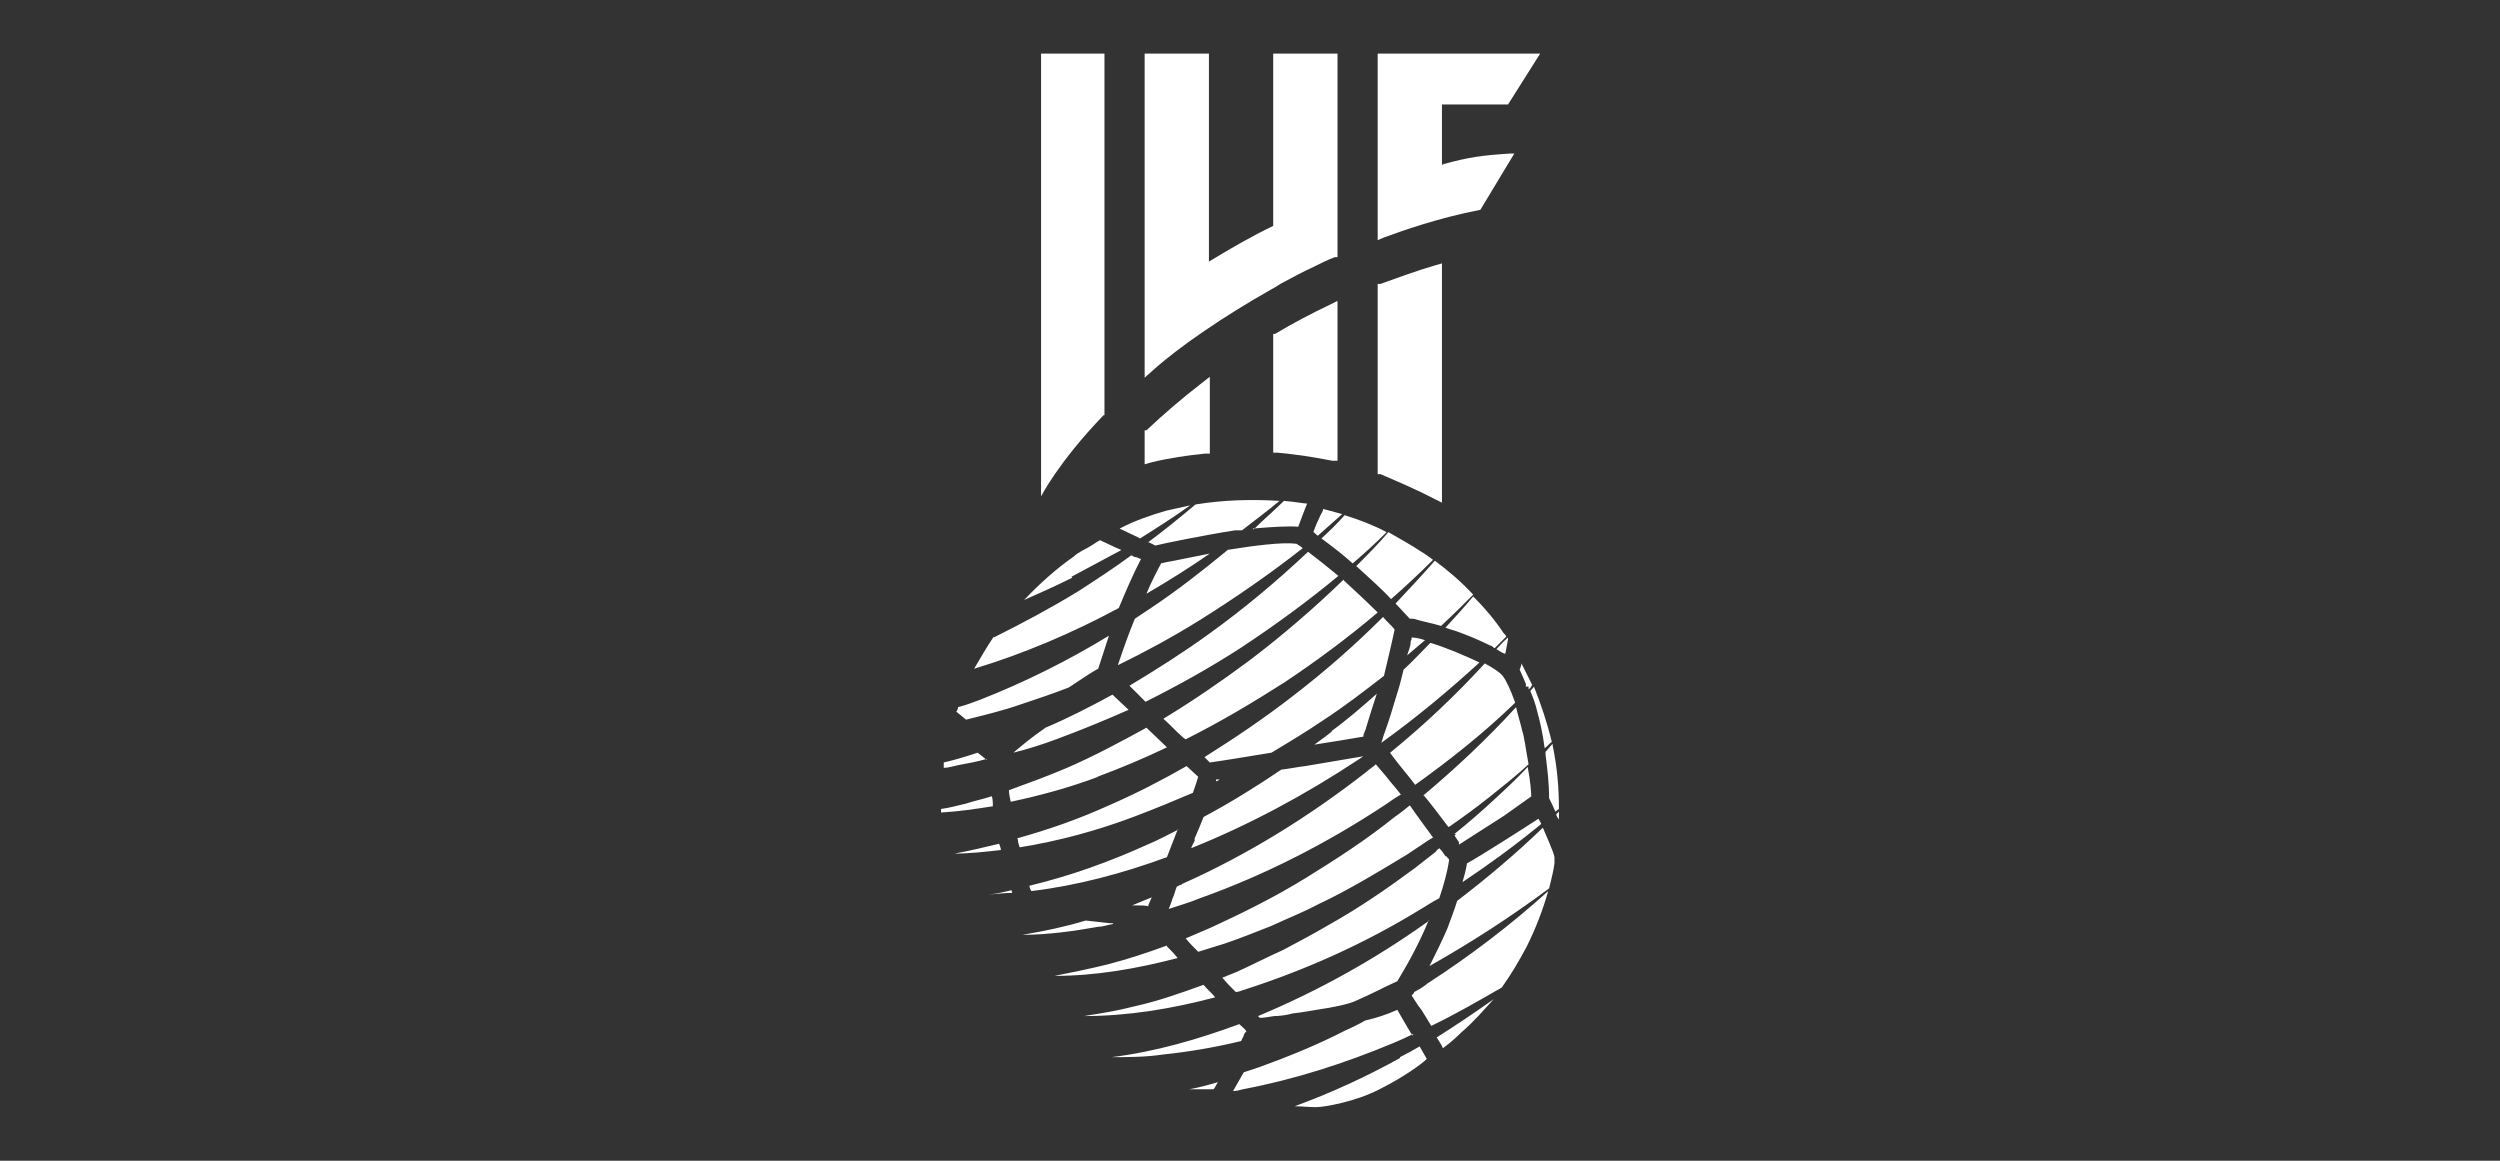 <?xml version="1.0" encoding="UTF-8"?><svg xmlns="http://www.w3.org/2000/svg" id="LOGOS" version="1.1" viewBox="0 0 280 130"><rect x="0" y="0" width="280" height="130" fill="#333333" stroke="none"/><defs><style> .cls-1, .cls-2 { fill: #fff; } .cls-2 { stroke-width: 0px; } </style></defs><path id="SVGID" class="cls-1" d="M113.5,100c-.9,0-1.8.1-2.8.2.9-.1,1.8-.3,2.6-.5,0,.1,0,.2.1.3ZM112.1,95.2c0-.2-.1-.4-.2-.7-1.7.4-3.3.8-5,1.1,1.7,0,3.5-.2,5.2-.4ZM136.2,87.5c.1,0,.3-.1.4-.2-.1,0-.3,0-.4,0,0,0,0,.1,0,.1ZM133.8,93.9v.3c-.2.3-.3.6-.4.8,6.5-2.6,12.8-6,18.7-9.9.2-.1.4-.3.6-.4-1.8.3-4.1.7-6.5,1.1-.9.1-1.8.3-2.7.4-2.8,1.9-5.7,3.7-8.7,5.3-.3.8-.7,1.7-1,2.4ZM126.8,101.4c.8,0,1.5,0,1.8.1,0-.2.2-.5.4-1-.7.3-1.5.6-2.2.9ZM149.2,81.9c-.6.5-1.3,1-2,1.5,1.9-.3,3.8-.6,5.5-.9,0-.1,0-.3.1-.4,0-.2.2-.4.2-.6.4-1.3.8-2.6,1.2-3.8-1.7,1.5-3.3,2.9-5.1,4.2ZM161.9,95.9c-.2-.3-.4-.6-.7-.9-.1.1-.3.2-.4.4l-2.3,1.8c-3.1,2.3-6.3,4.5-9.7,6.4-1.7,1-3.4,1.9-5.1,2.8-1.8.8-3.5,1.7-5.3,2.5-.5.2-1,.4-1.5.6.5.6,1,1.1,1.5,1.6.3,0,.5-.1.8-.2,6.9-2.2,13.6-5.2,19.8-9,.7-.4,1.4-.9,2.2-1.3.5-1.5.9-2.9,1.1-4.3,0-.1-.2-.2-.3-.4ZM163.1,93.5c0,0-.1,0-.2.1.2.2.3.5.5.7h0c0,.2,0,.2,0,.3l5-3.2,3.1-2.2c0-.4-.1-1.8-.4-3.3-1.2,1.3-2.5,2.5-3.8,3.7-1.4,1.3-2.9,2.6-4.4,3.8ZM172.3,91.7h0c-1.2.8-6.7,4.3-8,5-.1.7-.3,1.4-.5,2.1,3-2,6-4.2,8.8-6.5,0-.2-.2-.4-.3-.6ZM124.7,103.4c-.1,0-.2,0-.4,0-.9-.1-1.8-.2-2.7-.3-2.3.7-4.7,1.2-7.1,1.6,2.8,0,5.7-.4,8.5-.9.5,0,1-.2,1.6-.3ZM134.8,110.3c-2.5.9-5,1.8-7.7,2.4-1.9.5-3.8.8-5.7,1.1,4.9,0,9.8-.8,14.7-2.1-.4-.5-.9-.9-1.3-1.4ZM132,92.9c-1.2.6-2.3,1.2-3.5,1.7-4.2,1.9-8.6,3.5-13.2,4.6,0,.2.1.4.2.6,0,0,0,0,0,0,5.1-.6,10.3-2,15.2-3.8.4-1,.8-2.1,1.2-3.1ZM171.4,77.4c.3.7.6,1.5.8,2.4.3,1.1.6,2.4.8,4,.3-.2.5-.5.8-.7-.5-2.1-1.2-4.2-2-6.2-.1.2-.3.3-.4.5ZM130.7,105.9c-2.2.8-4.3,1.5-6.6,2.1-2,.5-4,.9-6,1.3,4.6,0,9.2-.8,13.8-2-.4-.5-.8-.9-1.2-1.3ZM168.6,73.2l.3-1.6v-.2c-.5.4-.9.9-1.3,1.3.3.2.6.4.9.5ZM155.7,84.3c0,0,.1.2.2.3.8,1.1,1.7,2.1,2.6,3.3,3.9-2.8,7.7-5.8,11.2-9.2-.5-1.4-1-2.5-1.4-3-.3-.4-1.1-.9-2-1.4-3.3,3.6-6.8,6.9-10.6,10ZM174.6,90.9c0,0-.2.2-.3.3,0,.2.2.4.3.6,0-.3,0-.6,0-.9ZM159.7,110.3c-.4.3-.9.6-1.3.8,0,.1-.2.3-.3.4.3.4.6,1,1.1,1.6.3.5.7,1.1,1.1,1.8,2.7-1.3,5.3-2.8,7.9-4.3,1-1.4,1.9-2.9,2.8-4.6,1-2,1.8-4.1,2.4-6.2-4.2,3.8-8.8,7.3-13.6,10.4ZM134.8,84.7c.2.2.5.5.7.7,2.1-.3,4.4-.7,6.9-1.1,2-1.2,4-2.4,5.9-3.7,2.3-1.5,4.5-3.2,6.7-4.9.4-1.7.8-3.3,1.2-5.2-.4-.5-.9-.9-1.3-1.4-3.1,3.1-6.4,6-9.9,8.7-3.2,2.5-6.6,4.8-10.1,7ZM160.1,103.1c0,0-.2.1-.3.2-5.9,4.2-12.2,7.7-18.9,10.5,0,0,.1.1.2.2.4,0,1-.1,1.6-.2.6,0,1.4-.1,2.1-.3,1.1-.1,2.5-.4,3.9-.6,1.1-.2,2.1-.4,2.9-.7.9-.4,1.8-.8,2.6-1.2.8-.4,1.6-.8,2.3-1.1,1.4-2.3,2.6-4.6,3.5-6.8,0,0,0,0,0,0ZM142.4,103.7c1.7-.8,3.5-1.5,5.2-2.4,3.4-1.6,6.7-3.6,10-5.6l2.4-1.6c.2-.1.3-.2.5-.3-.8-1.1-1.7-2.3-2.6-3.6-.5.4-1.1.9-1.7,1.3-3.1,2.5-6.5,4.7-9.9,6.8-3.4,2.1-7,3.9-10.7,5.6-.9.4-1.9.8-2.8,1.2.4.5.9,1,1.4,1.5,1-.3,1.9-.6,2.9-.9,1.8-.6,3.5-1.3,5.3-2ZM114,94c0,.3.1.6.2.9,4.4-.7,8.8-1.9,13-3.5,2.1-.8,4.3-1.7,6.4-2.6.3-.8.5-1.5.6-1.8l-1.3-1.2c-2.8,1.6-5.7,3.1-8.7,4.4-3.3,1.5-6.7,2.7-10.3,3.7ZM132.3,99.1c-.2,0-.4.2-.5.2-.2.5-.3,1-.5,1.4-.1.4-.3.8-.4,1.1,1.2-.4,2.3-.7,3.5-1.2,7.3-2.6,14.3-6.2,20.8-10.5.6-.4,1.1-.8,1.7-1.1-.5-.7-1.1-1.3-1.7-2.1-.4-.5-.8-.9-1.1-1.3-.3.3-.7.5-1,.8-6.4,5-13.3,9.3-20.7,12.6ZM139.6,115.5c-.2-.3-.5-.5-.8-.8-4.6,1.7-9.4,3.1-14.3,3.7,1.9,0,3.8,0,5.8-.3,2.9-.3,5.8-.8,8.7-1.5.1-.2.2-.4.3-.6,0-.2.2-.4.3-.5ZM122.9,87c2.7-1,5.3-2.1,7.8-3.3l-2.3-2.2c-2.9,1.6-5.9,3.2-8.9,4.5-2.1.9-4.3,1.7-6.5,2.5,0,.4.1.8.2,1.3,3.3-.7,6.6-1.6,9.8-2.8ZM118.3,82.8c2.7-1,5.4-2.1,8.1-3.3l-1.8-1.7c-2.4,1.3-4.9,2.6-7.5,3.7-1.6,1.1-2.9,2.2-3.6,2.8,1.6-.4,3.2-.9,4.8-1.5ZM173.1,84.5c.2,1.6.4,3.2.4,4.9.2.4.5,1,.7,1.5.1-.1.3-.2.4-.3,0-2.4-.2-4.7-.7-7.1,0,0,0-.1,0-.2-.3.3-.5.6-.8.9,0,.1,0,.2,0,.4ZM156.3,67.6c.6.6,1.1,1.2,1.6,1.7h.4c1,.3,2.1.5,3.1.8,1.2-1.1,2.4-2.3,3.6-3.5-1.3-1.4-2.8-2.7-4.3-3.8-1.4,1.6-2.9,3.2-4.4,4.8ZM161.9,70.3c.5.2,1,.3,1.5.5,1.1.4,2.3.9,3.5,1.5.2,0,.3.2.5.3.4-.4.9-.9,1.3-1.3,0-.1-.2-.3-.3-.4-1-1.5-2.1-2.8-3.4-4.1-1,1.2-2.1,2.4-3.2,3.6ZM151.9,63.4c1.3,1.2,2.7,2.4,3.9,3.7,1.6-1.4,3.2-2.9,4.7-4.4-.4-.3-.8-.6-1.3-.9-1.2-.8-2.5-1.5-3.7-2.2-1.1,1.3-2.3,2.5-3.6,3.8ZM174.1,96.5v-.5c-.1-.6-.8-2.1-1.3-3.3-3,2.9-6.2,5.6-9.6,8.2-.3,1-.7,2-1.1,3.1-.6,1.4-1.3,2.8-2,4.2,4.6-2.6,9.1-5.5,13.4-8.7.2-.9.5-1.9.6-2.8,0,0,0-.1,0-.2ZM171.2,76.9c0,0,0,.2,0,.3.2-.1.3-.3.4-.5-.4-.8-.8-1.6-1.2-2.4,0,.2-.1.5-.2.7.2.4.4.9.7,1.6v.3ZM150.4,57.6c-.7-.2-1.5-.4-2.2-.6,0,.2-.2.5-.3.7-.3.6-.6,1.3-.8,1.9.2.1.3.3.5.4.9-.8,1.8-1.6,2.7-2.4ZM158.2,116c-.8-1.3-1.4-2.4-1.7-2.9-1.1.5-2.3.9-3.6,1.2-.7.4-1.5.8-2.2,1.1-3.1,1.6-6.3,2.9-9.6,4.1-.6.2-1.2.4-1.8.6l-1.2,2.1c.4,0,.7-.1,1.1-.2,5.8-1.1,11.4-2.9,16.9-5.2.7-.3,1.4-.6,2.2-1ZM156.8,118.5c-3.8,2.1-7.7,3.9-11.8,5.4.8,0,1.5.1,2.4.1.9,0,4.4-.6,7.1-2,2.6-1.3,4.7-2.8,5.3-3.4-.3-.5-.5-.9-.8-1.4-.7.4-1.4.8-2.2,1.2ZM159.4,89c1,1.2,1.9,2.4,2.8,3.6,0,0,0,0,.1,0,1.6-1.1,3.1-2.2,4.6-3.4,1.5-1.2,2.9-2.3,4.3-3.6-.3-1.6-.5-3.2-.7-3.7-.2-.9-.5-1.8-.7-2.7-3.2,3.5-6.7,6.8-10.4,9.9ZM120,64.6c1.9-1,3.7-2,5.6-3-.2-.1-.5-.2-.7-.3l-1.7-.8c-.2.1-.5.3-.8.5-.6.4-1.3.7-1.4.8-.2.1-.5.3-.7.5-2,1.4-3.9,3.1-5.6,4.9,1.8-.8,3.6-1.6,5.4-2.5ZM128.6,60.7l.8.4c.8-.2,5.1-1.1,8.9-1.7.3,0,.5,0,.8,0,1.4-1.1,2.9-2.2,4.2-3.3-3.2-.2-6.3-.1-9.4.4-1.8,1.5-3.5,2.9-5.4,4.3ZM140.3,59.2c2.3-.2,4.2-.3,5.1-.2.2-.5.7-1.9,1-2.6-.4,0-1.3-.2-2.6-.3-1.1,1.1-2.3,2.1-3.4,3.2ZM133.3,56.6c-.9.2-1.8.4-2.7.6-1.7.5-3.5,1.1-5.2,2l2.3,1.1c1.9-1.2,3.8-2.4,5.6-3.7ZM160.9,116.1c0,.1.1.2.2.4.2.3.4.6.5.9.4-.3,1.1-.8,2.1-1.8,1.4-1.2,2.5-2.5,3.6-3.7-2.1,1.5-4.2,2.9-6.4,4.3ZM150.6,57.7c-.8.9-1.7,1.8-2.6,2.6,1.2.9,2.4,1.8,3.5,2.8,1.3-1.1,2.6-2.3,3.8-3.5-1.5-.8-3.1-1.4-4.7-1.9ZM150.5,64.9c-3.3,3.2-6.9,6.3-10.6,9.1-3.1,2.3-6.3,4.5-9.6,6.5.8.7,1.4,1.4,2.1,2,.1.1.2.2.4.3,3.8-1.9,7.5-4.1,11.1-6.4,3.6-2.4,7.1-5,10.4-7.8-1.2-1.2-2.5-2.4-3.8-3.6ZM126.4,76.7c.1.1.2.2.4.4.5.5,1,1,1.5,1.5,3.6-1.8,7.2-3.8,10.6-6,3.8-2.5,7.5-5.2,11-8.1-1.1-.9-2.2-1.8-3.4-2.7-3.5,3.3-7.2,6.4-11.1,9.2-2.9,2.1-5.9,4-8.9,5.8ZM137.5,61.6c-2.8,2.3-5.6,4.5-8.6,6.5-.6.4-1.2.8-1.8,1.2-.7,1.7-1.3,3.4-1.9,5.2,3.1-1.5,6.2-3.2,9.1-5,4-2.5,7.9-5.2,11.6-8.1-.2-.2-.4-.3-.7-.5-1.6-.2-4.7.2-7.8.7ZM136,121.9s0,0,0,0l.4-.7c-1,.3-2.1.6-3.2.8,1,0,1.9,0,2.7,0ZM157.2,75c-.2.8-.4,1.7-.7,2.6-.5,1.7-1,3.3-1.4,4.4-.2.5-.3,1-.4,1.2,0,0,0,0,0,0,3.9-2.8,7.5-5.8,11-9-1.7-.8-3.8-1.7-5.5-2.2-1,1-2,2.1-3.1,3.1ZM158,71.9c0,.4-.2.9-.4,1.5.7-.6,1.3-1.1,2-1.7-.6-.2-1.1-.3-1.5-.3,0,.1,0,.3-.1.4ZM110.5,85.1l-1-.8c-1.2.4-2.5.8-3.8,1.1,0,.2,0,.4,0,.6.5,0,1.1-.2,1.6-.3,1.1-.2,2.2-.4,3.2-.7ZM111,89.2c-.9.3-1.9.5-2.8.8-.9.2-1.9.5-2.8.6,0,.1,0,.2,0,.4,1.9-.1,3.9-.4,5.8-.7,0-.3,0-.7-.1-1.1ZM130.1,63c-.6,1.1-1.2,2.3-1.7,3.5,2.4-1.4,4.8-2.9,7.1-4.5-1.5.3-3,.6-4,.8-.6.1-1.1.2-1.4.3ZM119.7,77c1.4-.9,2.5-1.7,3.3-2.1.4-1.2.8-2.5,1.2-3.7-4.6,2.8-9.4,5.2-14.5,7.2-.8.3-1.6.6-2.4.8,0,.2-.1.4-.2.5l1.1.9c2-.5,4.1-1,6.1-1.7,1.8-.6,3.6-1.2,5.4-1.9ZM111.3,71.3c-.8,1.2-1.5,2.4-2.2,3.6,5.6-1.7,11-4,16.2-6.8.8-1.9,1.6-3.8,2.5-5.5-.2,0-.4-.2-.6-.2-.2,0-.4-.2-.5-.2-1.9,1.4-3.9,2.7-5.9,4-3.1,1.9-6.3,3.6-9.5,5.2Z"/><g><path class="cls-2" d="M142.8,37.4h-.2v13.3h.5c2.1.2,4.1.5,6.1.9h.6c0,.1,0-17.9,0-17.9l-.8.4c-2.1,1-4.2,2.1-6.2,3.3Z"/><path class="cls-2" d="M128.3,48.2h-.1v3.8l.7-.2c2-.5,4.1-.8,6.1-1h.5v-8.6l-.9.7c-2.2,1.7-4.3,3.5-6.2,5.3Z"/><path class="cls-2" d="M116.6,55.6s1.9-3.8,7-9.1h.1V6h-7.1v49.6Z"/><path class="cls-2" d="M142.6,25.3c-2.5,1.2-4.9,2.6-7.2,4V6h-7.2v36.3l.9-.8c3-2.7,8-6.1,13.3-9.1.4-.2.7-.4,1-.6,1.3-.7,2.6-1.4,3.7-1.9.8-.4,1.6-.8,2.4-1.1h.3V6h-7.2v19.3Z"/><path class="cls-2" d="M154.6,31.8h-.3v21.3h.3c2.1.9,4.2,1.8,6.1,2.8l.8.4v-26.8l-.7.2c-2.1.6-4.2,1.4-6.2,2.1Z"/><path class="cls-2" d="M161.5,18.5v-6.8h7.4l3.6-5.7h-18.2v20.9l.7-.3c1.9-.7,6.1-2.2,10.8-3.1,1.4-2.3,3.8-6.3,3.8-6.3,0,0-.4,0-.5,0-3.1.2-4.6.4-7.5,1.2Z"/></g></svg>